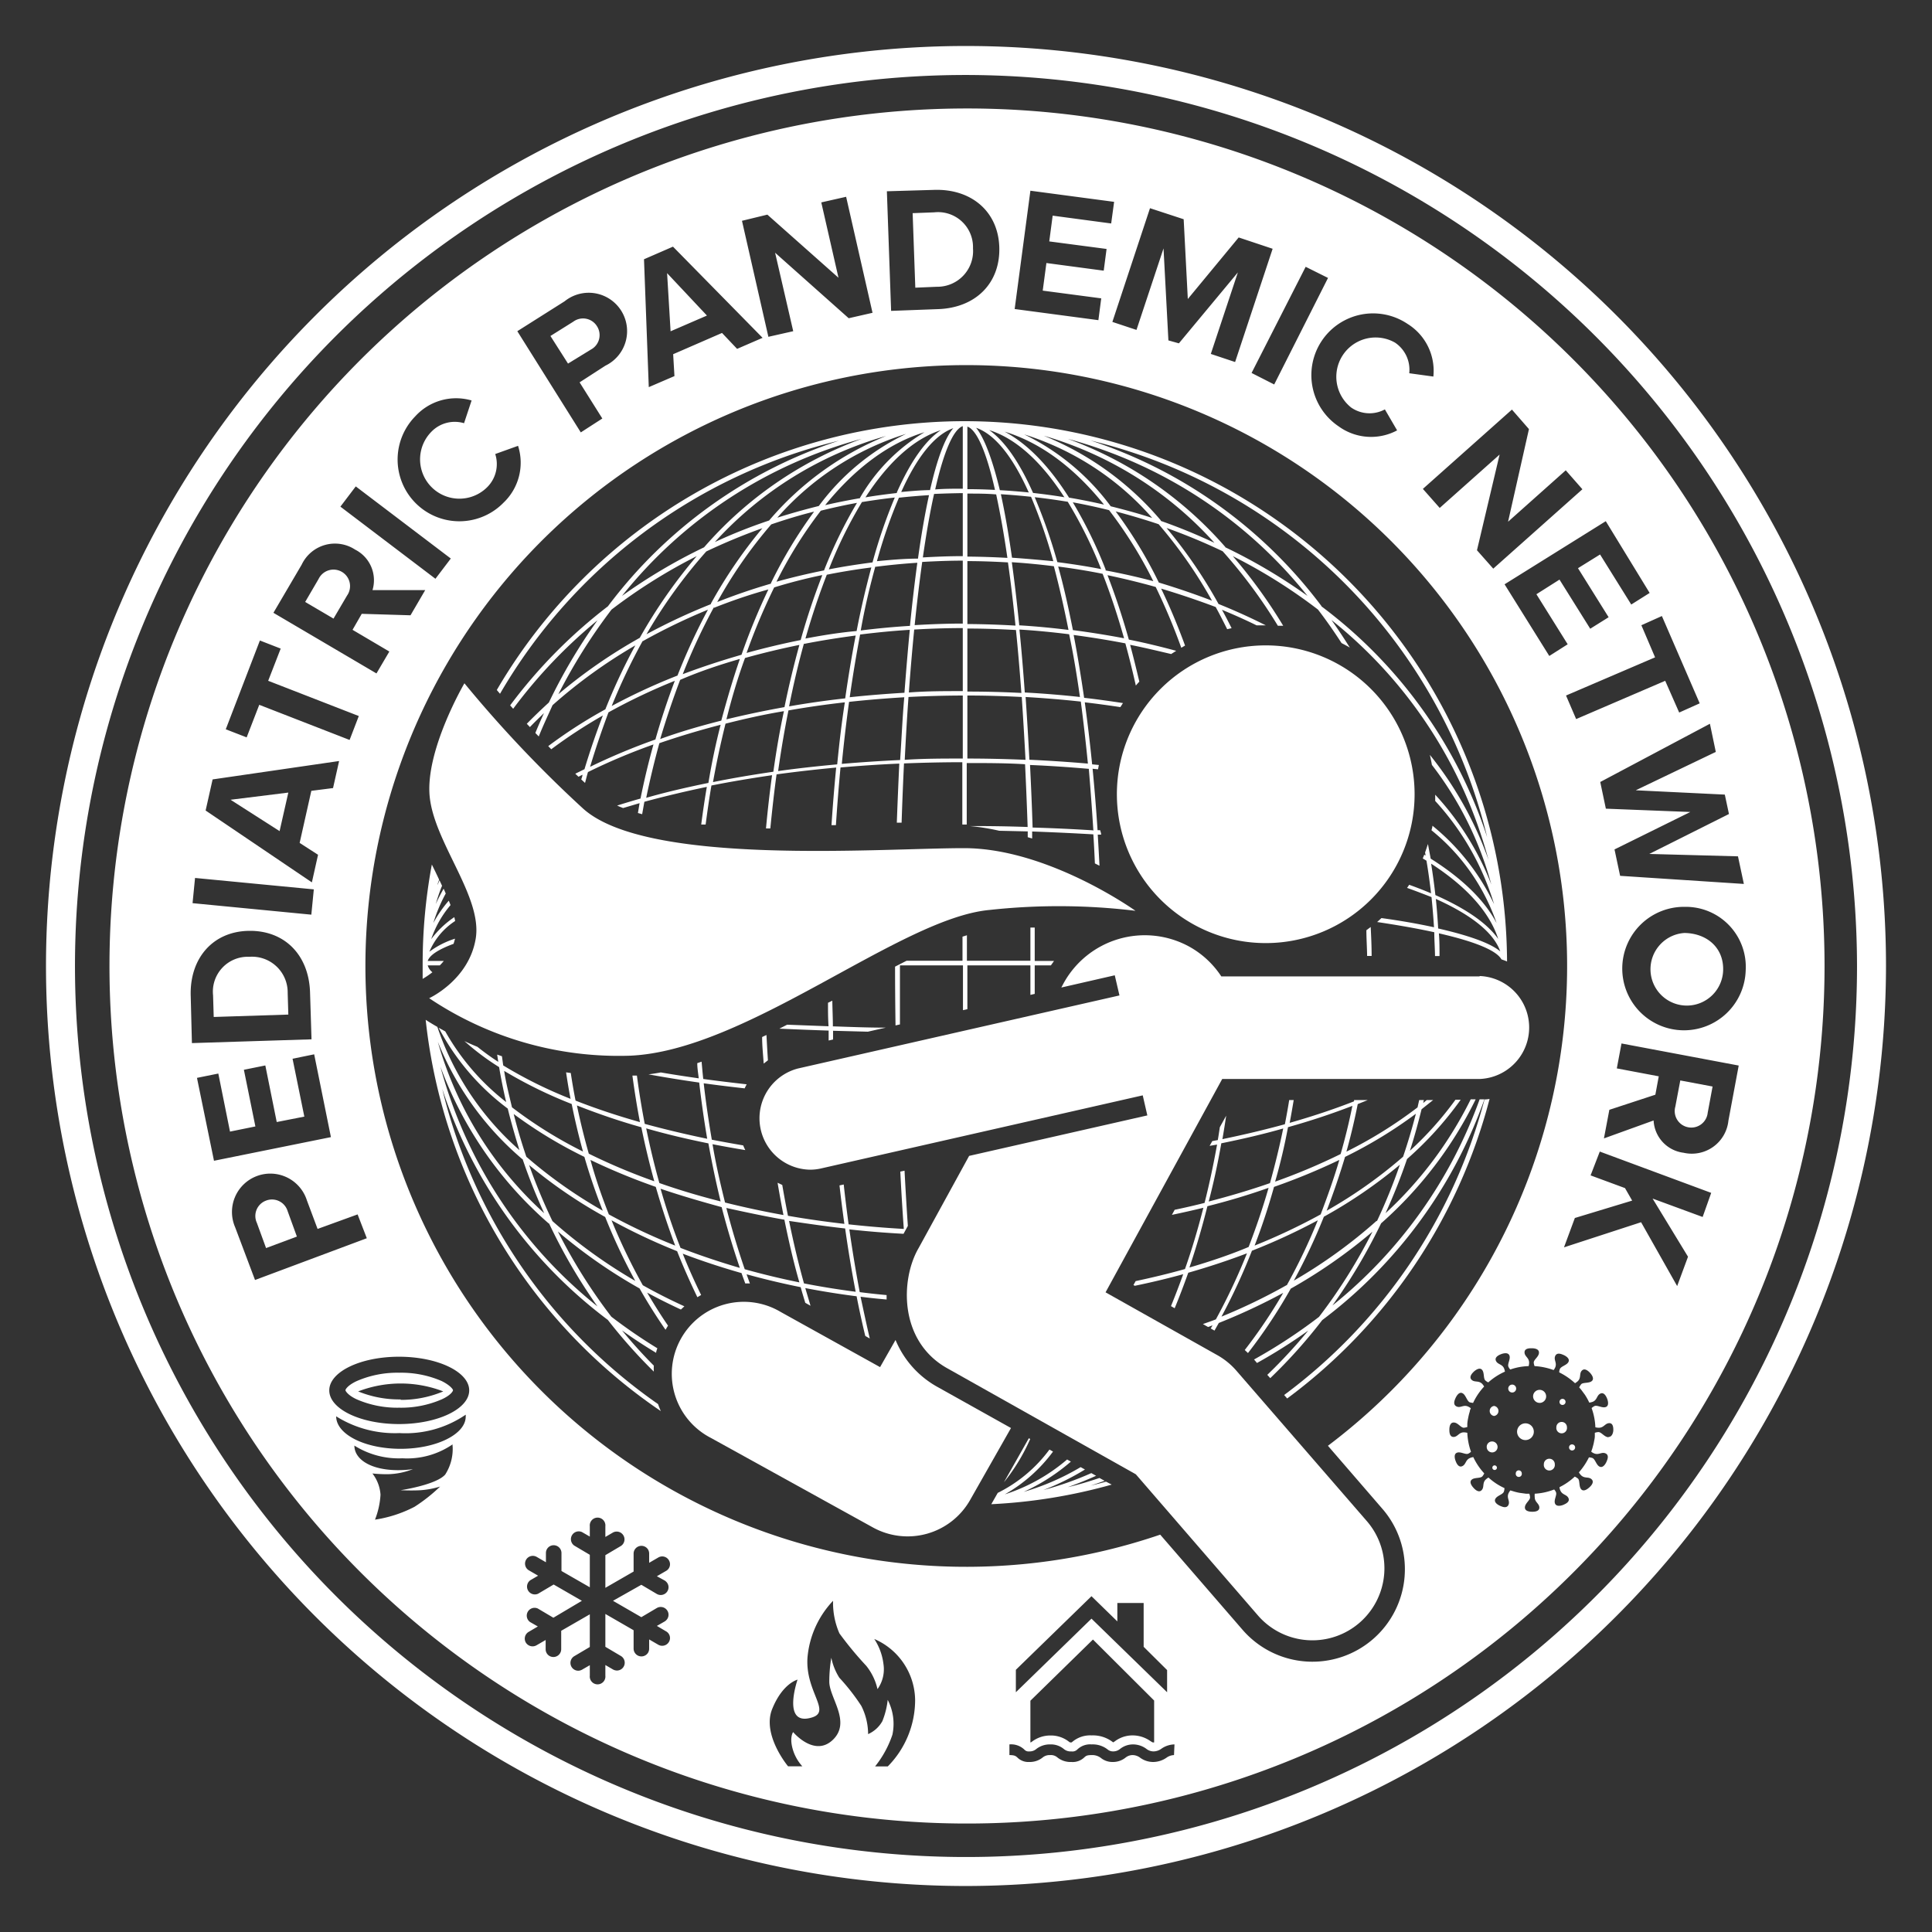 <svg xmlns="http://www.w3.org/2000/svg" viewBox="0 0 210 210"><rect x="0" y="0" width="210" height="210" fill="#333333" stroke="none"/><defs><style>.cls-1{fill:#fff}</style></defs><g id="white"><path class="cls-1" d="M105 205a100 100 0 1 1 100-100 100.11 100.11 0 0 1-100 100Zm0-196.85A96.85 96.85 0 1 0 201.85 105 97 97 0 0 0 105 8.15Z"/><path class="cls-1" d="M137.58 102.51a16.18 16.18 0 1 0-16.18-16.18 16.18 16.18 0 0 0 16.18 16.18ZM123.42 99s-9.5-6.81-18.64-6.81-34.41 2-41.4-4.3a133.5 133.5 0 0 1-12.9-13.62s-4.3 7.34-3.77 12.36 5.74 10.86 5 15.38-5.06 6.49-5.06 6.49a37 37 0 0 0 21.81 6.25c12.73-.53 29.32-14.94 39.08-15.84a69.32 69.32 0 0 1 15.88.09ZM97.34 145.65l-1.68 2.95-10.81-6a7.83 7.83 0 1 0-7.57 13.7l17.59 9.72a7.81 7.81 0 0 0 10.59-3l4.43-7.8-7.89-4.41a10.37 10.37 0 0 1-4.66-5.16Z"/><path class="cls-1" d="M160.81 106.13h-28.06a9.9 9.9 0 0 0-3.49-3.24 10.07 10.07 0 0 0-13.66 4l-.24.45 5.81-1.33.51 2.19-34.94 7.94a5.59 5.59 0 0 0 1.3 11 5.4 5.4 0 0 0 1.31-.16l34.86-7.92.5 2.18-19.37 4.4-5.48 10c-2 3.41-2.19 10.22 3.22 13.15l20.38 11.46 13.27 15.34a7.83 7.83 0 1 0 11.84-10.25L134.4 149a7.76 7.76 0 0 0-2.08-1.7l-12.15-6.83 12.68-23.19h28a5.6 5.6 0 0 0 0-11.19Z"/><path class="cls-1" d="m97.34 111.46.48-.11v-6.42h6.85v4.87l.48-.11v-4.76H112v3.21l.47-.11v-3.1h1.76l.34-.48h-2.1v-3.63H112v3.61h-6.9v-2.77l-.48.15v2.62h-6.08l-1.25.64c0 2.14.02 4.27.05 6.39ZM71.53 152.62a58.52 58.52 0 0 1-23.46-34.26 51.36 51.36 0 0 0 18 25.11 56.66 56.66 0 0 0 5 5.62 4.63 4.63 0 0 1 0-.65 52.426 52.426 0 0 1-3.46-3.83c1.19.86 2.44 1.67 3.71 2.44 0-.17.08-.33.13-.5a56.22 56.22 0 0 1-5-3.43 58.74 58.74 0 0 1-5.81-9.26 56.31 56.31 0 0 0 8.88 6.19c.88 1.56 1.83 3.06 2.82 4.49l.27-.45c-.79-1.15-1.54-2.35-2.27-3.59 1.19.65 2.42 1.26 3.67 1.84l.38-.35q-2.33-1.06-4.52-2.29a65.72 65.72 0 0 1-3.4-7.06A65.26 65.26 0 0 0 73.6 136c.68 1.73 1.42 3.38 2.2 5l.41-.24c-.71-1.45-1.38-2.94-2-4.49q3.08 1.17 6.39 2.11c.13.38.27.75.41 1.13a4.21 4.21 0 0 1 .5 0l-.36-1q2.86.79 5.88 1.4c.16.58.33 1.14.5 1.7l.57.32-.57-1.92c1.83.35 3.68.65 5.58.89.29 1.5.61 2.94.94 4.31l.49.28c-.34-1.45-.67-3-1-4.54.93.12 1.88.22 2.83.3v-.48c-1-.09-2-.2-2.92-.32-.41-2.16-.79-4.44-1.13-6.82q2.9.32 5.89.48l.47-.86c-.13-1.91-.25-3.9-.36-6l-.46.1q.16 3.2.38 6.23-3-.17-6-.5c-.19-1.41-.37-2.85-.53-4.33l-.46.1c.16 1.42.34 2.82.53 4.18-2.09-.24-4.14-.53-6.13-.88-.22-1.1-.43-2.22-.62-3.35l-.51-.24c.2 1.19.41 2.36.64 3.51-2.18-.39-4.3-.85-6.35-1.36-.51-2.05-1-4.17-1.36-6.34 1.17.23 2.35.44 3.56.64a7.89 7.89 0 0 1-.23-.51c-1.16-.2-2.29-.4-3.41-.62-.34-2-.64-4-.88-6.13 1.45.2 2.93.38 4.45.55.07-.15.14-.29.22-.44-1.61-.18-3.19-.37-4.72-.58-.07-.62-.12-1.25-.18-1.88l-.47.16c0 .55.1 1.11.16 1.65-1.41-.2-2.78-.41-4.12-.64-.45.08-.89.15-1.34.21 1.77.32 3.6.62 5.51.89q.36 3.12.87 6.11-3.56-.74-6.79-1.62c-.33-1.72-.62-3.47-.85-5.25h-.49c.23 1.71.5 3.4.82 5.06q-3.75-1.06-7-2.34c-.2-1-.37-2-.52-3l-.51-.07c.15 1 .3 1.93.49 2.88a48 48 0 0 1-7.32-3.63c-.05-.32-.09-.64-.14-1l-.52-.18.12.79a27.39 27.39 0 0 1-2.26-1.63c-.5-.21-1-.42-1.42-.63a27 27 0 0 0 3.77 2.83c.22 1.28.47 2.55.77 3.8a25.65 25.65 0 0 1-6.62-7.68l-.72-.4a26.2 26.2 0 0 0 7.51 8.79c.38 1.53.8 3 1.27 4.51a30.93 30.93 0 0 1-8.92-13.39c-.51-.29-.93-.55-1.27-.77a59 59 0 0 0 25.56 42.53 7.46 7.46 0 0 1-.3-.76Zm-2.48-13.39a55.09 55.09 0 0 1-9-6.5 61.08 61.08 0 0 1-2.54-6.1 51.78 51.78 0 0 0 8.27 5.65 64.15 64.15 0 0 0 3.27 6.95ZM66.18 132c-.76-1.91-1.44-3.89-2-5.92a69.11 69.11 0 0 0 7.1 2.93q.95 3.3 2.11 6.38a65 65 0 0 1-7.21-3.39Zm25.69 1.58q.51 3.58 1.14 6.83c-1.91-.25-3.79-.55-5.62-.91-.6-2.15-1.14-4.42-1.62-6.79 1.98.29 4.02.59 6.1.82Zm-6.6-.95c.48 2.36 1 4.61 1.62 6.76q-3-.61-5.94-1.43c-.73-2.12-1.4-4.35-2-6.66 2.05.45 4.16.9 6.32 1.28Zm-4.87 5.18c-2.22-.65-4.37-1.37-6.43-2.17q-1.22-3.1-2.17-6.43c2.11.72 4.34 1.37 6.64 2q.87 3.36 1.96 6.55ZM77 124.28c.39 2.16.83 4.27 1.33 6.31-2.31-.59-4.54-1.25-6.66-2q-.81-2.89-1.43-5.94c2.12.61 4.38 1.15 6.76 1.63Zm-7.29-1.76q.61 3 1.41 5.88a65.62 65.62 0 0 1-7.12-3q-.73-2.56-1.29-5.24c2.14.84 4.48 1.66 6.97 2.36ZM54.8 116.4a48.75 48.75 0 0 0 7.34 3.6q.53 2.64 1.23 5.17a47.32 47.32 0 0 1-7.72-4.81c-.32-1.36-.65-2.63-.85-3.96Zm1 4.66a48.81 48.81 0 0 0 7.72 4.69q.87 3 2 5.85a51.23 51.23 0 0 1-8.31-5.87q-.78-2.29-1.38-4.67Zm1 4.92a60.71 60.71 0 0 0 2.35 5.89 39.77 39.77 0 0 1-11.56-18.63A32.72 32.72 0 0 0 56.78 126Zm2.88 7a60.1 60.1 0 0 0 5.26 9.02 50.05 50.05 0 0 1-17.07-26.06A41.7 41.7 0 0 0 59.66 133ZM161.36 119.51a58.66 58.66 0 0 1-21.78 32.12l.33.38a59.07 59.07 0 0 0 22-32.56 5 5 0 0 1-.55.06ZM46.49 104.93h1.32c.15-.15.29-.31.43-.48h-1.75c.2-.62 1.16-1.25 2.81-1.86.06-.18.11-.37.16-.56a9.39 9.39 0 0 0-2.79 1.42 7.44 7.44 0 0 1 2.8-3.34 3.15 3.15 0 0 0-.09-.42 10.34 10.34 0 0 0-2.51 2.39 11.36 11.36 0 0 1 2.1-3.7c-.06-.16-.12-.32-.19-.48a13.25 13.25 0 0 0-1.68 2.43 17.12 17.12 0 0 1 1.35-3.21c-.07-.17-.15-.35-.23-.52-.31.55-.61 1.11-.86 1.68.2-.69.43-1.38.69-2l-.28-.6c-.07.17-.14.34-.2.51 0-.2.11-.39.16-.58l-.44-.93c-.12-.23-.23-.47-.35-.71a58.86 58.86 0 0 0-1 10.77v1.66a9.09 9.09 0 0 0 1.06-.72 1.49 1.49 0 0 1-.51-.75ZM120.22 161.05c-.56.15-1.12.3-1.68.43.51-.16 1-.34 1.53-.52l-.56-.31c-1.14.38-2.28.73-3.45 1 1-.36 2.07-.78 3.08-1.24l-.52-.29a34.67 34.67 0 0 1-5.21 1.84 27.47 27.47 0 0 0 4.52-2.23l-.47-.26a26.59 26.59 0 0 1-6.19 2.69 21.42 21.42 0 0 0 5.13-3.29l-.41-.23a19.61 19.61 0 0 1-6.77 3.79 16.84 16.84 0 0 0 5.24-4.65l-.39-.22a15.59 15.59 0 0 1-5.62 4.71l-.7 1.23a58.78 58.78 0 0 0 13.09-2.13ZM83.47 115.25c-.06-.91-.11-1.83-.16-2.75l-.47.22c0 1 .11 1.94.17 2.89Z"/><path class="cls-1" d="M150.6 131.87a63.32 63.32 0 0 0 2.34-5.89 37.58 37.58 0 0 0 5.83-6.44h-.57a36.43 36.43 0 0 1-4.95 5.54c.48-1.47.89-3 1.27-4.51.43-.34.85-.68 1.26-1h-.7l-.38.32a3 3 0 0 1 .07-.32h-.51l-.18.8a47.86 47.86 0 0 1-7.73 4.81q.71-2.54 1.23-5.17l1.09-.44h-1.49v.14q-3.24 1.27-7 2.34c.16-.82.3-1.65.44-2.48h-.49c-.14.88-.3 1.76-.47 2.63-2.15.59-4.42 1.13-6.79 1.62.15-.84.28-1.7.41-2.55l-.69 1.25c-.07.46-.14.94-.22 1.4l-.6.11-.29.52.81-.14c-.39 2.17-.84 4.29-1.36 6.34-1.06.27-2.15.52-3.25.75l-.3.55c1.16-.24 2.3-.5 3.42-.77-.59 2.31-1.25 4.54-2 6.66-1.74.49-3.53.92-5.36 1.31l-.24.43.15.08c1.79-.37 3.55-.79 5.26-1.26-.43 1.19-.87 2.34-1.33 3.47l.4.23c.52-1.25 1-2.53 1.48-3.86q3.3-.94 6.38-2.11a66 66 0 0 1-3.38 7.18c-.46.18-.94.34-1.41.51l.56.32.49-.18-.2.34.41.23.47-.83a66.15 66.15 0 0 0 7-3.27 56.1 56.1 0 0 1-4.18 6.21l.35.33a56.94 56.94 0 0 0 4.65-7 56.31 56.31 0 0 0 8.88-6.19 58.74 58.74 0 0 1-5.81 9.26 57.64 57.64 0 0 1-7.06 4.63l.32.38a57.6 57.6 0 0 0 5.57-3.52 56.56 56.56 0 0 1-4.45 4.81l.32.36a55.85 55.85 0 0 0 5.65-6.31 51.63 51.63 0 0 0 17.63-24h-.52a50.7 50.7 0 0 1-16 22.41 61 61 0 0 0 5.29-8.93 43.35 43.35 0 0 0 10.28-13.48h-.54a42.41 42.41 0 0 1-9.26 12.38Zm3.3-10.81q-.61 2.37-1.39 4.67a50.79 50.79 0 0 1-8.31 5.87q1.1-2.85 2-5.85a48.92 48.92 0 0 0 7.7-4.69ZM143.55 132a66 66 0 0 1-7.18 3.39q1.19-3.08 2.11-6.38a69.11 69.11 0 0 0 7.1-2.93c-.58 1.98-1.27 3.92-2.03 5.92Zm-3.55-9.48c2.5-.7 4.83-1.48 7-2.32q-.54 2.67-1.28 5.24a66.47 66.47 0 0 1-7.12 3q.84-2.9 1.4-5.92Zm-7.29 1.76c2.36-.48 4.61-1 6.77-1.62-.41 2-.9 4-1.44 5.94-2.12.74-4.35 1.4-6.66 2 .54-2.05.99-4.16 1.37-6.32Zm-3.42 13.48q1.08-3.18 1.95-6.65 3.47-.87 6.65-2c-.64 2.22-1.37 4.36-2.17 6.43-2.02.85-4.17 1.57-6.39 2.22Zm10.54 1.94a62.24 62.24 0 0 1-7.06 3.41 66.31 66.31 0 0 0 3.31-7.16 66.31 66.31 0 0 0 7.16-3.31 63.93 63.93 0 0 1-3.37 7.06Zm9.8-7a54.75 54.75 0 0 1-9 6.5 64.2 64.2 0 0 0 3.27-6.95 52.13 52.13 0 0 0 8.26-5.65 61 61 0 0 1-2.49 6.13ZM111.83 156.33l-2.71 4.79a20.81 20.81 0 0 0 2.86-4.71ZM90.06 111.55l-4.5-.17-.85.43c1.77.08 3.55.15 5.36.21v1.08l.48-.11v-.95l3.78.1 1.94-.44c-2 0-3.88-.08-5.74-.14 0-.92-.05-1.86-.06-2.79L90 109c0 .87 0 1.71.06 2.55ZM148.52 101.11c0 .93.07 1.86.08 2.8h.49c0-1.06-.05-2.11-.1-3.15ZM101.84 31.17a3.88 3.88 0 0 0 3.92-4.17 3.8 3.8 0 0 0-4.21-3.92l-2.35.09.29 8.1ZM183.1 101.41a3.95 3.95 0 1 0 4.2 4c.04-2.41-1.77-3.96-4.2-4ZM30.39 90.34l.95-4.19-6.28.78 5.33 3.41zM64.89 35.46a1.78 1.78 0 0 0-2.57-.5l-2.49 1.56 1.91 3L64.22 38a1.78 1.78 0 0 0 .67-2.54ZM76.84 34.3l-4.33-4.61.38 6.32 3.95-1.71zM37.16 62.16a1.8 1.8 0 0 0-2.53.77l-1.46 2.5 3.08 1.81 1.47-2.5a1.79 1.79 0 0 0-.56-2.58ZM169.84 152.71a.33.33 0 1 0-.33-.32.32.32 0 0 0 .33.32ZM168.06 151.78a.71.71 0 0 0-1.42 0 .72.72 0 0 0 .72.71.71.71 0 0 0 .7-.71ZM165.08 159.82a.32.32 0 0 0-.32.33.33.33 0 1 0 .65 0 .33.33 0 0 0-.33-.33ZM165.81 154.71a.91.91 0 1 0 .91.9.91.91 0 0 0-.91-.9ZM164.37 150.5a.43.43 0 1 0 .43.42.43.43 0 0 0-.43-.42ZM162.18 156.68a.58.58 0 0 0-.58.6.59.59 0 0 0 1.18 0 .6.6 0 0 0-.6-.6ZM162.4 152.82a.55.55 0 0 0 0 1.09.55.55 0 0 0 0-1.09ZM168.4 158.56a.59.59 0 0 0-.59.6.6.6 0 1 0 1.19 0 .59.59 0 0 0-.6-.6ZM183.5 122.53a1.79 1.79 0 0 0 2.12-1.58l.53-2.85-3.51-.66-.54 2.85a1.79 1.79 0 0 0 1.4 2.24Z"/><path class="cls-1" d="M105.1 11.79A93.21 93.21 0 1 0 198.32 105a93.21 93.21 0 0 0-93.22-93.21Zm81.4 69.94-8.7 4.17 9.68.47.45 2.11-8.66 4.34 9.64.26.64 3-13.45-.88-.61-2.87 8.24-4.07-9.18-.36-.61-2.9 11.92-6.33Zm3.25 23.72a6.71 6.71 0 1 1-6.6-6.88 6.52 6.52 0 0 1 6.6 6.88Zm-5-29-2.23 1L181 74l-9.68 4.16-1.1-2.56 9.68-4.15-1.49-3.49 2.23-1Zm-5.44-12-2 1.26-3.39-5.44-2.4 1.49 3.33 5.33-2 1.25-3.34-5.34-2.51 1.59 3.4 5.44-2 1.27-4.86-7.79 11-6.86Zm-13.12-17.81-2.27 10.07 6.27-5.59 1.81 2.06-9.69 8.63-1.77-2 2.46-10.4-6.51 5.8-1.83-2.07 9.68-8.62ZM153 35.21a6 6 0 0 1 2.8 5.72l-2.62-.36a3.55 3.55 0 0 0-1.55-3.33 4.27 4.27 0 0 0-4.76 7.06 3.5 3.5 0 0 0 3.66.2l1.33 2.28a6 6 0 0 1-6.36-.44 6.71 6.71 0 1 1 7.5-11.13Zm-8.65-5-5.85 11.58-2.46-1.25L141.92 29Zm-15.69-6.38.45 8.67 5.53-6.69 3.69 1.23-4.08 12.31-2.64-.88 2.94-8.86-6.41 7.71L127 37l-.53-10-2.94 8.86-2.62-.87L125 22.63ZM112 20.73l9.1 1.21-.32 2.35-6.36-.85-.37 2.8 6.23.82-.31 2.36-6.23-.83-.4 3 6.36.84-.31 2.37-9.1-1.21Zm-10.49-.09c4.06-.14 7 2.34 7.11 6.25s-2.59 6.57-6.65 6.71l-5.11.19-.46-13Zm-18.1 2.69 7.73 6.86L89.27 22l2.7-.61L94.84 34l-2.59.59-8-7.12L86.22 36l-2.7.61L80.65 24Zm-10.26 3.48 9.74 9.91-2.77 1.2-1.64-1.73-5.31 2.31.14 2.38-2.79 1.2-.52-13.9Zm-11.78 5.94a4.17 4.17 0 1 1 4.43 7L63 41.56l2.47 3.93L63.13 47l-6.9-11ZM45.13 45.26a6 6 0 0 1 6.13-1.73L50.44 46a3.53 3.53 0 0 0-3.55.93 4.27 4.27 0 0 0 6.09 6 3.55 3.55 0 0 0 .85-3.58l2.48-.89a6 6 0 0 1-1.58 6.18 6.71 6.71 0 1 1-9.6-9.38Zm-6.46 7.61L49 60.71l-1.67 2.2L37 55.07Zm-5.88 8.51a4 4 0 0 1 5.81-1.64 3.73 3.73 0 0 1 1.89 4.4h5.73l-1.6 2.74-5.3-.16-1 1.74 4 2.36-1.4 2.38-11.2-6.59Zm-4.54 8.24 2.26.88-1.36 3.5L39 77.83l-1 2.6-9.82-3.82-1.37 3.54-2.27-.88Zm-5.14 15.1 13.75-2-.66 2.94-2.36.3-1.27 5.66 2 1.29-.67 3-11.55-7.81ZM21.2 95.43l12.91 1.24-.27 2.75-12.91-1.25Zm-.47 12.83c-.13-4.06 2.37-7 6.28-7.08s6.56 2.61 6.69 6.68l.16 5.11-13 .41Zm.68 8.9 2.32-.47L25 123l2.76-.56-1.25-6.16 2.33-.47 1.24 6.15 3-.59-1.28-6.29 2.35-.48 1.82 9-12.71 2.57Zm4.15 16.24a4.17 4.17 0 1 1 7.8-2.92l1.16 3.1 4.35-1.58 1 2.59-12.15 4.54Zm23.64 23.82a5.14 5.14 0 0 1-.81 3.06c-1 1.13-4.85 1.7-4.85 1.7s1.19.06 2.18 0a9.4 9.4 0 0 0 2.12-.4 17.89 17.89 0 0 1-2.78 2.2 13.74 13.74 0 0 1-4.3 1.4 8.79 8.79 0 0 0 .6-2.71 4.23 4.23 0 0 0-.88-2.31 15.18 15.18 0 0 0 1.69.08 7.91 7.91 0 0 0 2.71-.55 12.05 12.05 0 0 1-1.6.11c-3 0-4.76-1.19-4.76-2.67a9.06 9.06 0 0 0 5.22 1.38 8.73 8.73 0 0 0 5.45-1.51v.19Zm-5.66.26c-3.9 0-7-1.58-7-3.53a12 12 0 0 0 6.88 1.82 11.56 11.56 0 0 0 7.2-2 1.94 1.94 0 0 1 0 .24c-.03 1.89-3.19 3.47-7.08 3.47Zm-.17-2.69c-4.19 0-7.58-1.64-7.58-3.66s3.39-3.66 7.58-3.66 7.63 1.64 7.63 3.66-3.44 3.66-7.63 3.66Zm28.87 17a.92.92 0 0 1 .31.31.83.83 0 0 1 0 .85.85.85 0 0 1-1.15.31l-1.69-1-3.08 1.74 3.08 1.78 1.69-1a.85.85 0 0 1 1.15.31.83.83 0 0 1 0 .85.92.92 0 0 1-.31.31l-.84.48 1 .59a.83.83 0 0 1 .31 1.15.85.85 0 0 1-1.15.31l-1-.58v1a.89.89 0 0 1-.11.43.85.85 0 0 1-1.58-.43v-2l-3.07-1.77V179l1.69 1a.85.85 0 0 1-.43 1.58.94.94 0 0 1-.42-.11l-.84-.49v1.16a.85.85 0 1 1-1.69 0V181l-.85.49a.88.88 0 0 1-.42.11.85.85 0 0 1-.42-1.58l1.69-1v-3.55L61 177.26v2a.85.85 0 0 1-.85.85.84.84 0 0 1-.84-.85v-1l-1 .58a.86.86 0 0 1-1.16-.31.85.85 0 0 1 .31-1.15l1-.59-.84-.48a.85.85 0 0 1 .84-1.47l1.69 1 3.1-1.84-3.07-1.77-1.69 1a.85.85 0 0 1-.84-1.47l.84-.49-1-.58a.84.84 0 1 1 .85-1.46l1 .58v-1a.84.84 0 0 1 .84-.85.85.85 0 0 1 .85.85v1.95l3.08 1.77V169l-1.69-1a.85.85 0 0 1 .84-1.47l.85.49v-1.12a.85.85 0 1 1 1.69 0v1.16l.84-.49a.85.85 0 0 1 .85 1.47l-1.69 1v3.55l3.07-1.77v-1.95a.85.85 0 0 1 1.58-.43.89.89 0 0 1 .11.43v1l1-.58a.84.84 0 0 1 1.15.31.83.83 0 0 1-.31 1.15l-1 .58ZM96.5 192h-1.38a11.24 11.24 0 0 0 1.88-3.44 5.66 5.66 0 0 0-.51-3.79 8.62 8.62 0 0 1-.58 2.31 3.28 3.28 0 0 1-1.55 1.41 6.86 6.86 0 0 0-.74-3.07 22.78 22.78 0 0 0-2.39-3.06 6.49 6.49 0 0 1-.87-2.17 15.79 15.79 0 0 0-.22 2.6c0 1.75 2.41 4.36.4 6.31s-4.33-.83-4.33-.83-.45.59 0 2a4.7 4.7 0 0 0 1 1.72h-1.55s-2.86-3.41-1.73-6.22 2.76-3.2 2.76-3.2-1.78 5.14 1.57 4.11c2.14-.65-.74-2.79-.49-6.5a10.23 10.23 0 0 1 2.78-6.18 8.33 8.33 0 0 0 .69 3.54 38.22 38.22 0 0 0 2.92 3.53 6.23 6.23 0 0 1 1.22 2.53 3.7 3.7 0 0 0 .65-2.71 6.32 6.32 0 0 0-1-2.74 7.32 7.32 0 0 1 4.44 6.64A10.28 10.28 0 0 1 96.5 192Zm31.11-1.23a1.47 1.47 0 0 0-.81.28 2.57 2.57 0 0 1-1.46.47 2.4 2.4 0 0 1-1.42-.47 1.37 1.37 0 0 0-.81-.28 1.21 1.21 0 0 0-.76.27 2.2 2.2 0 0 1-1.4.48 2 2 0 0 1-1.29-.44 1.54 1.54 0 0 0-1-.31c-.52 0-.62.09-.79.24a1.82 1.82 0 0 1-1.41.51 2.27 2.27 0 0 1-1.52-.49 1.07 1.07 0 0 0-.79-.26 1.19 1.19 0 0 0-.84.28 2.22 2.22 0 0 1-1.43.47 1.69 1.69 0 0 1-1.3-.49c-.17-.15-.29-.26-.86-.26v-1.16a2.08 2.08 0 0 1 1.63.57.61.61 0 0 0 .53.19 1.09 1.09 0 0 0 .77-.27 2.38 2.38 0 0 1 1.5-.49 2.2 2.2 0 0 1 1.46.48 1.15 1.15 0 0 0 .85.28.74.74 0 0 0 .64-.21 2 2 0 0 1 1.56-.55 2.62 2.62 0 0 1 1.71.53.92.92 0 0 0 .63.23 1.18 1.18 0 0 0 .76-.28 2.26 2.26 0 0 1 1.4-.48 2.44 2.44 0 0 1 1.43.47 1.27 1.27 0 0 0 .8.29 1.49 1.49 0 0 0 .86-.3 2.55 2.55 0 0 1 1.41-.46Zm-.75-9.24v2.41l-8.22-8-8.22 8v-2.44l8.22-8 2.81 2.74v-2h2.86V179Zm-1.41 3.31v4.55a.22.22 0 0 1-.11 0c-.07 0-.07 0-.29-.14a3.38 3.38 0 0 0-1.94-.62 3.2 3.2 0 0 0-1.94.65l-.17.11-.08-.06a3.54 3.54 0 0 0-2.26-.7 3 3 0 0 0-2.17.76h-.19l-.13-.09a3.17 3.17 0 0 0-2-.66 3.3 3.3 0 0 0-2 .67l-.12.08H112v-4.53l6.8-6.65Zm27.23-13.55a10.05 10.05 0 0 1-17.63 5.85l-8.94-10.33a65.31 65.31 0 1 1 18.23-9.66l5.91 6.84a10 10 0 0 1 2.43 7.27Zm22.16-15.07c-.44 0-.76-.56-1.1-.56a1.35 1.35 0 0 0-.39.08v.36c0 .22-.06.45-.1.67s-.11.45-.17.67l-.12.35a1.18 1.18 0 0 0 .32.19c.51.21.81-.2 1.24 0s.17.73.11.88-.34.72-.73.57-.49-.82-.81-.95a1.17 1.17 0 0 0-.38-.07 7.49 7.49 0 0 1-1.09 1.63 1.57 1.57 0 0 0 .24.32c.39.38.83.12 1.15.44s-.11.74-.23.85-.59.54-.89.25-.14-1-.38-1.19a1.86 1.86 0 0 0-.34-.21 6.84 6.84 0 0 1-1.66 1.15 1 1 0 0 0 .09.35c.21.51.71.43.89.85s-.39.64-.54.71-.75.27-.92-.12.23-.93.1-1.24a1 1 0 0 0-.2-.3 6.74 6.74 0 0 1-2.11.46 1.74 1.74 0 0 0 0 .39c0 .54.5.67.5 1.12s-.61.45-.76.45-.81 0-.81-.46.57-.77.56-1.11a1.41 1.41 0 0 0-.08-.39h-.36l-.66-.09a5.17 5.17 0 0 1-.68-.16l-.36-.11a1.57 1.57 0 0 0-.21.34c-.21.51.2.81 0 1.24s-.73.17-.88.11-.72-.34-.56-.73.81-.49.94-.81a1.25 1.25 0 0 0 .07-.4 6.58 6.58 0 0 1-1.74-1.15 1.92 1.92 0 0 0-.31.23c-.38.39-.12.83-.44 1.15s-.74-.11-.85-.23-.54-.59-.25-.89.94-.14 1.18-.38a1.35 1.35 0 0 0 .21-.33 6.87 6.87 0 0 1-1.19-1.77 1.36 1.36 0 0 0-.36.1c-.5.21-.43.71-.85.89s-.64-.39-.7-.54-.27-.75.12-.92.92.23 1.24.1a1.1 1.1 0 0 0 .3-.21 7 7 0 0 1-.4-2.06 1.73 1.73 0 0 0-.38-.05c-.54 0-.67.5-1.12.5s-.45-.6-.45-.76 0-.8.46-.81.77.57 1.11.57a1.85 1.85 0 0 0 .38-.08v-.35a4.55 4.55 0 0 1 .1-.66 5.2 5.2 0 0 1 .17-.68c0-.12.07-.23.11-.35a1.38 1.38 0 0 0-.33-.2c-.5-.2-.8.21-1.23 0s-.17-.74-.11-.88.34-.73.73-.57.49.82.81 1a2 2 0 0 0 .38.07 6.79 6.79 0 0 1 1.2-1.78 1.79 1.79 0 0 0-.22-.3c-.39-.38-.83-.12-1.15-.44s.11-.74.22-.85.6-.54.9-.25.14.94.38 1.18a1.26 1.26 0 0 0 .32.21 6.93 6.93 0 0 1 1.81-1.17 1.69 1.69 0 0 0-.09-.34c-.21-.5-.71-.42-.89-.84s.39-.65.54-.71.75-.27.92.12-.24.93-.1 1.24a1 1 0 0 0 .2.3 6.62 6.62 0 0 1 2-.37 1.72 1.72 0 0 0 .05-.37c0-.55-.5-.67-.5-1.13s.61-.44.76-.44.8 0 .81.46-.57.76-.57 1.1a1.36 1.36 0 0 0 .09.38 7.13 7.13 0 0 1 2.07.43 1.19 1.19 0 0 0 .18-.3c.21-.51-.2-.81 0-1.24s.73-.17.88-.11.72.34.57.73-.82.49-.95.81a1 1 0 0 0-.07.36 7.3 7.3 0 0 1 1.72 1.18 2.49 2.49 0 0 0 .31-.23c.38-.39.12-.83.44-1.15s.74.11.85.22.54.6.25.9-1 .14-1.19.38a1.86 1.86 0 0 0-.21.34c.08.08.15.17.22.25l.4.54a6.32 6.32 0 0 1 .33.56l.15.3a2 2 0 0 0 .37-.09c.51-.21.43-.72.85-.9s.65.4.71.54.27.76-.12.92-.93-.23-1.24-.1a1.54 1.54 0 0 0-.32.22 6.93 6.93 0 0 1 .41 2.09 1.73 1.73 0 0 0 .38.05c.55 0 .67-.49 1.13-.5s.44.61.44.77-.09.73-.52.73Zm10.23-23.94-5.44-2 3.85 6.32-1.18 3.19-3.92-6.94-8.38 2.73 1.18-3.19 6.23-1.89-.78-1.36-3.74-1.38 1-2.59 12.11 4.49Zm2.8-10.46a4 4 0 0 1-4.87 3.48 3.72 3.72 0 0 1-3.26-3.51l-5.4 1.95.59-3.11 5-1.64.37-2-4.56-.86.51-2.71 12.74 2.4Z"/><path class="cls-1" d="M169.74 154.56a.57.57 0 0 0-.57.58.58.58 0 1 0 1.15 0 .57.57 0 0 0-.58-.58ZM27.1 104a3.79 3.79 0 0 0-3.94 4.19l.07 2.35 8.11-.26-.07-2.35A3.88 3.88 0 0 0 27.1 104ZM170.87 157a.32.32 0 0 0-.32.33.33.33 0 1 0 .32-.33ZM162.46 159.28a.25.25 0 1 0 .25.24.26.26 0 0 0-.25-.24ZM48 150.11a11.07 11.07 0 0 0-4.61-.9 11.05 11.05 0 0 0-4.6.9c-1 .46-1.24.91-1.24 1s.29.57 1.24 1a11.05 11.05 0 0 0 4.6.9 11.07 11.07 0 0 0 4.61-.9c1-.45 1.24-.9 1.24-1s-.31-.54-1.24-1Zm-4.44 2a11.8 11.8 0 0 1-4.63-.87 12.87 12.87 0 0 1 9.25 0 11.78 11.78 0 0 1-4.64.92ZM28.92 130.5a1.78 1.78 0 0 0-1 2.42l1 2.74 3.35-1.25-1-2.75a1.78 1.78 0 0 0-2.35-1.16ZM104.86 45.78A58.94 58.94 0 0 0 54 75l.35.41A58.59 58.59 0 0 1 91.19 47.9a51.34 51.34 0 0 0-25.11 18 55 55 0 0 0-10.63 10.77l.33.37a54.34 54.34 0 0 1 9.16-9.61 60.1 60.1 0 0 0-5.28 8.93q-1.24 1.13-2.4 2.31l.34.36c.49-.52 1-1 1.53-1.52-.33.71-.64 1.43-.94 2.16l.37.38c.46-1.15 1-2.29 1.5-3.4a55.09 55.09 0 0 1 9-6.5 64.15 64.15 0 0 0-3.26 6.95 52.59 52.59 0 0 0-6.21 4l.33.34a54.27 54.27 0 0 1 5.61-3.67q-1.09 2.83-2 5.84l-1 .49.35.33.43-.22c0 .17-.08.34-.13.51l.41.38c.11-.39.2-.79.32-1.18a65.62 65.62 0 0 1 7.12-3q-.8 2.86-1.41 5.88c-.86.24-1.71.5-2.54.76.21.1.43.19.65.27l1.79-.53-.18 1.07.46.13.24-1.35q3.24-.88 6.79-1.62c-.23 1.34-.43 2.71-.61 4.09h.48c.19-1.43.39-2.85.63-4.24 2.12-.42 4.33-.79 6.59-1.12q-.39 2.84-.66 5.79h.47c.2-2 .42-4 .68-5.88q3.16-.43 6.48-.74-.3 3.06-.51 6.26h.48q.21-3.21.5-6.27c2.09-.18 4.22-.33 6.39-.42-.1 2.1-.19 4.25-.27 6.42H98q.11-3.32.26-6.44c2.08-.08 4.2-.13 6.34-.13v6.77h.48v-6.68c2.15 0 4.26 0 6.34.13q.16 3.3.28 6.82-3.1-.11-6.29-.1a23.61 23.61 0 0 1 3.2.51l3.1.07V91l.48.14v-.76q3.39.12 6.65.31c.07 1 .12 2.1.17 3.16l.5.25c-.06-1.14-.12-2.27-.19-3.38h.37c0-.16-.07-.32-.11-.48h-.28c-.15-2.29-.33-4.51-.54-6.68l.59.06.09-.47-.73-.07q-.35-3.48-.8-6.74c1.31.15 2.6.33 3.87.52l.28-.44c-1.39-.21-2.79-.41-4.22-.57-.35-2.38-.72-4.67-1.14-6.83q2.86.38 5.62.91.61 2.22 1.14 4.59c.12-.15.25-.29.38-.43-.33-1.39-.66-2.74-1-4 1.52.3 3 .66 4.46 1l.55-.35c-1.68-.45-3.39-.87-5.15-1.22-.7-2.49-1.48-4.83-2.32-7q2.67.56 5.24 1.28a67 67 0 0 1 2.78 6.61l.41-.24c-.8-2.18-1.66-4.25-2.6-6.19q3 .9 5.93 2c.43.78.84 1.59 1.25 2.41l.48-.11c-.35-.69-.69-1.37-1.05-2 1.28.53 2.54 1.09 3.76 1.69h1a66.57 66.57 0 0 0-5.13-2.32 52.13 52.13 0 0 0-5.65-8.26 63.48 63.48 0 0 1 6.1 2.53 54.8 54.8 0 0 1 6 8.1h.58a55.6 55.6 0 0 0-5.48-7.57 58.28 58.28 0 0 1 9.26 5.81c.9 1.17 1.75 2.39 2.56 3.64.31.16.61.32.9.49-.63-1-1.28-2-2-3a49.93 49.93 0 0 1 17.07 26.06 39 39 0 0 0-6.37-11.4c.08.36.16.72.22 1.09a37.21 37.21 0 0 1 6.46 13 30.67 30.67 0 0 0-6.1-9.76v.68a28.94 28.94 0 0 1 6.4 11.22 24.51 24.51 0 0 0-6.7-8.53c0 .16-.07.33-.1.5a22.31 22.31 0 0 1 7.07 10.08c-1.33-2.52-3.79-4.88-7.16-7l-.3-1.59c-.1.31-.2.62-.31.92l.06.33-.15-.09c-.05.14-.11.27-.16.41l.4.24c.2 1.17.36 2.35.5 3.55-.75-.32-1.55-.63-2.38-.93a4 4 0 0 1-.23.34c.94.33 1.83.68 2.66 1 .11 1.09.2 2.18.27 3.28-1.68-.37-3.61-.71-5.71-1l-.47.43c2.35.35 4.43.72 6.21 1.11 0 .86.07 1.72.08 2.59h.49c0-.83 0-1.65-.07-2.47 3.91.89 6.26 1.86 6.8 2.83.2.07.41.14.61.23a59 59 0 0 0-58.95-58.73ZM89.57 62c-1.75.35-3.48.76-5.17 1.23a46.67 46.67 0 0 1 4.82-7.72c1.29-.32 2.6-.61 3.93-.85A50.74 50.74 0 0 0 89.57 62Zm4.14-7.43c1.17-.19 2.36-.36 3.55-.49a56.44 56.44 0 0 0-2.42 7.05c-1.6.21-3.19.45-4.75.76a47.1 47.1 0 0 1 3.62-7.35Zm-4.35 8a74.54 74.54 0 0 0-2.33 7c-2 .4-4 .88-5.88 1.4a67.33 67.33 0 0 1 3-7.12q2.52-.78 5.21-1.34Zm-5.56.87q-3 .87-5.84 2A49.61 49.61 0 0 1 83.83 57c1.52-.52 3.08-1 4.66-1.39a50.15 50.15 0 0 0-4.69 7.77Zm-6.53 2.23a66.15 66.15 0 0 0-7 3.27 55.34 55.34 0 0 1 6.5-9 65.68 65.68 0 0 1 6.1-2.53 52.13 52.13 0 0 0-5.6 8.2Zm.33.4c1.91-.76 3.89-1.44 5.92-2a69.1 69.1 0 0 0-2.92 7.1q-3.31.95-6.39 2.11A65 65 0 0 1 77.6 66Zm2.8 5.62c-.73 2.11-1.38 4.34-2 6.64-2.3.58-4.53 1.23-6.64 2q1-3.35 2.17-6.43c2.07-.9 4.25-1.63 6.47-2.27Zm.55-.16q2.89-.81 5.94-1.43c-.59 2.15-1.14 4.4-1.62 6.76-2.16.39-4.27.83-6.31 1.33.59-2.37 1.26-4.6 2.04-6.72Zm6.44-1.54c1.83-.36 3.71-.66 5.62-.91-.42 2.16-.8 4.45-1.14 6.83-2.08.23-4.12.52-6.1.87q.72-3.62 1.62-6.85Zm.14-.52c.71-2.5 1.5-4.84 2.34-7 1.59-.32 3.2-.58 4.84-.79a96.24 96.24 0 0 0-1.6 6.91c-1.9.17-3.75.47-5.58.82Zm7.62-7.86c1.5-.19 3-.34 4.56-.44-.29 2.13-.56 4.43-.8 6.86-1.81.11-3.59.28-5.35.5.44-2.53 1.01-4.85 1.59-6.98Zm.14-.51a54.61 54.61 0 0 1 2.42-7c1.08-.12 2.17-.21 3.27-.28-.44 2-.84 4.32-1.2 6.9-1.51 0-3.01.14-4.49.28Zm2.64-7.56c1.71-3.83 3.64-6.27 5.69-7-.94 1.1-1.78 3.45-2.53 6.73-1.09.02-2.09.11-3.16.21Zm-.45.05c-1.15.13-2.29.28-3.41.47 2.47-3.81 5.24-6.35 8.19-7.3-1.71 1.14-3.32 3.48-4.78 6.77Zm-4 .56c-1.28.22-2.54.47-3.79.76 3.24-4 6.89-6.74 10.8-7.93a19.83 19.83 0 0 0-7 7.11ZM89 55c-1.53.38-3 .79-4.51 1.27a30.84 30.84 0 0 1 14-9.11A25.51 25.51 0 0 0 89 55Zm-5.41 1.58q-3 1-5.89 2.34a39.93 39.93 0 0 1 18.61-11.53 32.92 32.92 0 0 0-12.74 9.22Zm10.07-8.88a41.67 41.67 0 0 0-17.13 11.79 59.49 59.49 0 0 0-8.92 5.28A50 50 0 0 1 93.66 47.7Zm-33 27.82a60 60 0 0 1 5.81-9.26 59.2 59.2 0 0 1 9.26-5.81 56.31 56.31 0 0 0-6.19 8.88 56.31 56.31 0 0 0-8.92 6.19Zm9.23-5.84a65.77 65.77 0 0 1 7.06-3.41 66.31 66.31 0 0 0-3.31 7.16 65.26 65.26 0 0 0-7.15 3.31 65.72 65.72 0 0 1 3.36-7.06Zm-5.75 13.67c.6-2 1.28-4 2-5.92A65 65 0 0 1 73.35 74q-1.17 3.08-2.11 6.38a69.11 69.11 0 0 0-7.1 2.97ZM77 85.1c-2.35.48-4.61 1-6.76 1.62q.62-3 1.43-5.94c2.12-.73 4.35-1.4 6.66-2-.53 2.05-.97 4.16-1.33 6.32Zm7.09-1.22c-2.27.33-4.46.7-6.59 1.13.39-2.18.85-4.3 1.36-6.35 2-.51 4.17-1 6.35-1.36-.46 2.12-.83 4.32-1.15 6.58Zm6.94-.8c-2.2.2-4.36.44-6.45.73q.48-3.41 1.12-6.59c2-.35 4-.64 6.13-.88-.34 2.17-.6 4.42-.83 6.74Zm6.84-.47c-2.16.1-4.29.24-6.37.42q.34-3.48.79-6.74c2-.22 4-.38 6-.5-.2 2.21-.29 4.49-.45 6.82Zm-5.51-6.82c.34-2.38.72-4.66 1.13-6.82 1.77-.22 3.57-.4 5.4-.51-.21 2.18-.4 4.47-.58 6.84-2.04.12-4.03.28-5.98.49Zm12.29 6.66c-2.13 0-4.24 0-6.31.14.12-2.37.25-4.65.41-6.83q2.91-.15 5.9-.16Zm0-7.33c-2 0-3.94 0-5.86.15.17-2.41.37-4.69.58-6.84 1.74-.1 3.5-.16 5.28-.16Zm0-7.34c-1.76 0-3.51.07-5.23.17.25-2.48.53-4.77.82-6.87 1.46-.08 2.92-.14 4.41-.14Zm0-7.33c-1.46 0-2.91.06-4.34.14.38-2.64.79-5 1.22-6.9q1.55-.07 3.12-.09Zm0-7.33c-1 0-2 0-3 .08.94-4.15 2-6.55 3-6.88ZM120 54.85c-1.25-.29-2.52-.54-3.8-.76-2.13-3.38-4.49-5.84-7-7.17 3.93 1.19 7.59 3.94 10.8 7.93Zm-8.76-7.66a30.73 30.73 0 0 1 14 9.11c-1.47-.48-3-.89-4.51-1.27a25.51 25.51 0 0 0-9.46-7.84Zm3.31 14.36c.57 2.13 1.1 4.45 1.59 6.92-1.76-.22-3.54-.39-5.35-.5-.25-2.43-.51-4.73-.81-6.86 1.57.1 3.09.25 4.6.44Zm-4.55-.93c-.37-2.58-.77-4.9-1.21-6.9 1.1.07 2.2.16 3.28.28a57.84 57.84 0 0 1 2.42 7c-1.49-.14-3.03-.28-4.49-.38Zm2.52-6.57c1.19.13 2.37.3 3.54.49a48 48 0 0 1 3.63 7.32c-1.56-.31-3.15-.55-4.76-.76a58.19 58.19 0 0 0-2.46-7.05Zm3.19 0c-1.13-.19-2.27-.34-3.42-.47-1.46-3.29-3.06-5.63-4.77-6.83 2.9.9 5.67 3.44 8.14 7.25Zm-3.86-.52c-1-.1-2.1-.19-3.17-.25-.79-3.28-1.68-5.68-2.58-6.78 2.05.71 3.98 3.15 5.7 6.98Zm-6.7-7.16c1 .33 2.07 2.73 3 6.88-1-.05-2-.08-3-.08Zm0 7.28c1.05 0 2.09 0 3.13.09.43 2 .84 4.26 1.22 6.9a89.03 89.03 0 0 0-4.35-.14Zm0 7.34c1.49 0 3 .06 4.41.14q.45 3.15.82 6.87c-1.72-.1-3.46-.16-5.23-.17Zm0 7.33c1.78 0 3.54.06 5.28.16.22 2.15.41 4.43.59 6.84q-2.89-.15-5.87-.15Zm0 14.18v-6.9c2 0 4 .06 5.91.16q.22 3.27.41 6.83c-2.13-.09-4.23-.14-6.37-.14Zm13.74 7.76q-3.25-.21-6.65-.31c-.07-2.3-.17-4.57-.28-6.8 2.17.09 4.3.24 6.39.42q.27 3.21.49 6.64Zm-.64-7.26q-3.12-.27-6.36-.42c-.12-2.33-.26-4.61-.41-6.82 2 .12 4 .28 6 .5q.43 3.28.77 6.74Zm-.86-7.24q-2.92-.32-6-.49c-.17-2.37-.36-4.66-.58-6.84 1.83.11 3.63.29 5.4.51.47 2.19.84 4.47 1.18 6.85Zm4.8-6.38q-2.73-.52-5.57-.89c-.49-2.47-1-4.78-1.6-6.91 1.63.21 3.24.47 4.83.79q1.28 3.28 2.34 7.04Zm-2-7.44a48.75 48.75 0 0 0-3.58-7.34c1.33.24 2.64.53 3.94.85a46.64 46.64 0 0 1 4.81 7.72q-2.57-.68-5.21-1.17Zm11.62 3.38q-2.84-1.09-5.85-2a48.63 48.63 0 0 0-4.69-7.73q2.37.62 4.67 1.39a50.19 50.19 0 0 1 5.83 8.37Zm-5.62-8.74a32.85 32.85 0 0 0-12.74-9.22A39.93 39.93 0 0 1 132 59a63.32 63.32 0 0 0-5.85-2.39Zm7 2.88a41.6 41.6 0 0 0-17.13-11.76 50 50 0 0 1 26.06 17.07 59.6 59.6 0 0 0-8.93-5.28Zm10.45 6.42a51.27 51.27 0 0 0-25.1-18A58.59 58.59 0 0 1 161.65 91a51.29 51.29 0 0 0-18.01-25.09Zm11.92 28c3.8 2.46 6.34 5.23 7.29 8.18-1.19-1.7-3.54-3.31-6.83-4.77a72.82 72.82 0 0 0-.46-3.39Zm.76 7c-.06-1.06-.14-2.12-.25-3.17 3.83 1.72 6.28 3.65 7 5.7-1.07-.9-3.46-1.74-6.75-2.49Z"/></g></svg>